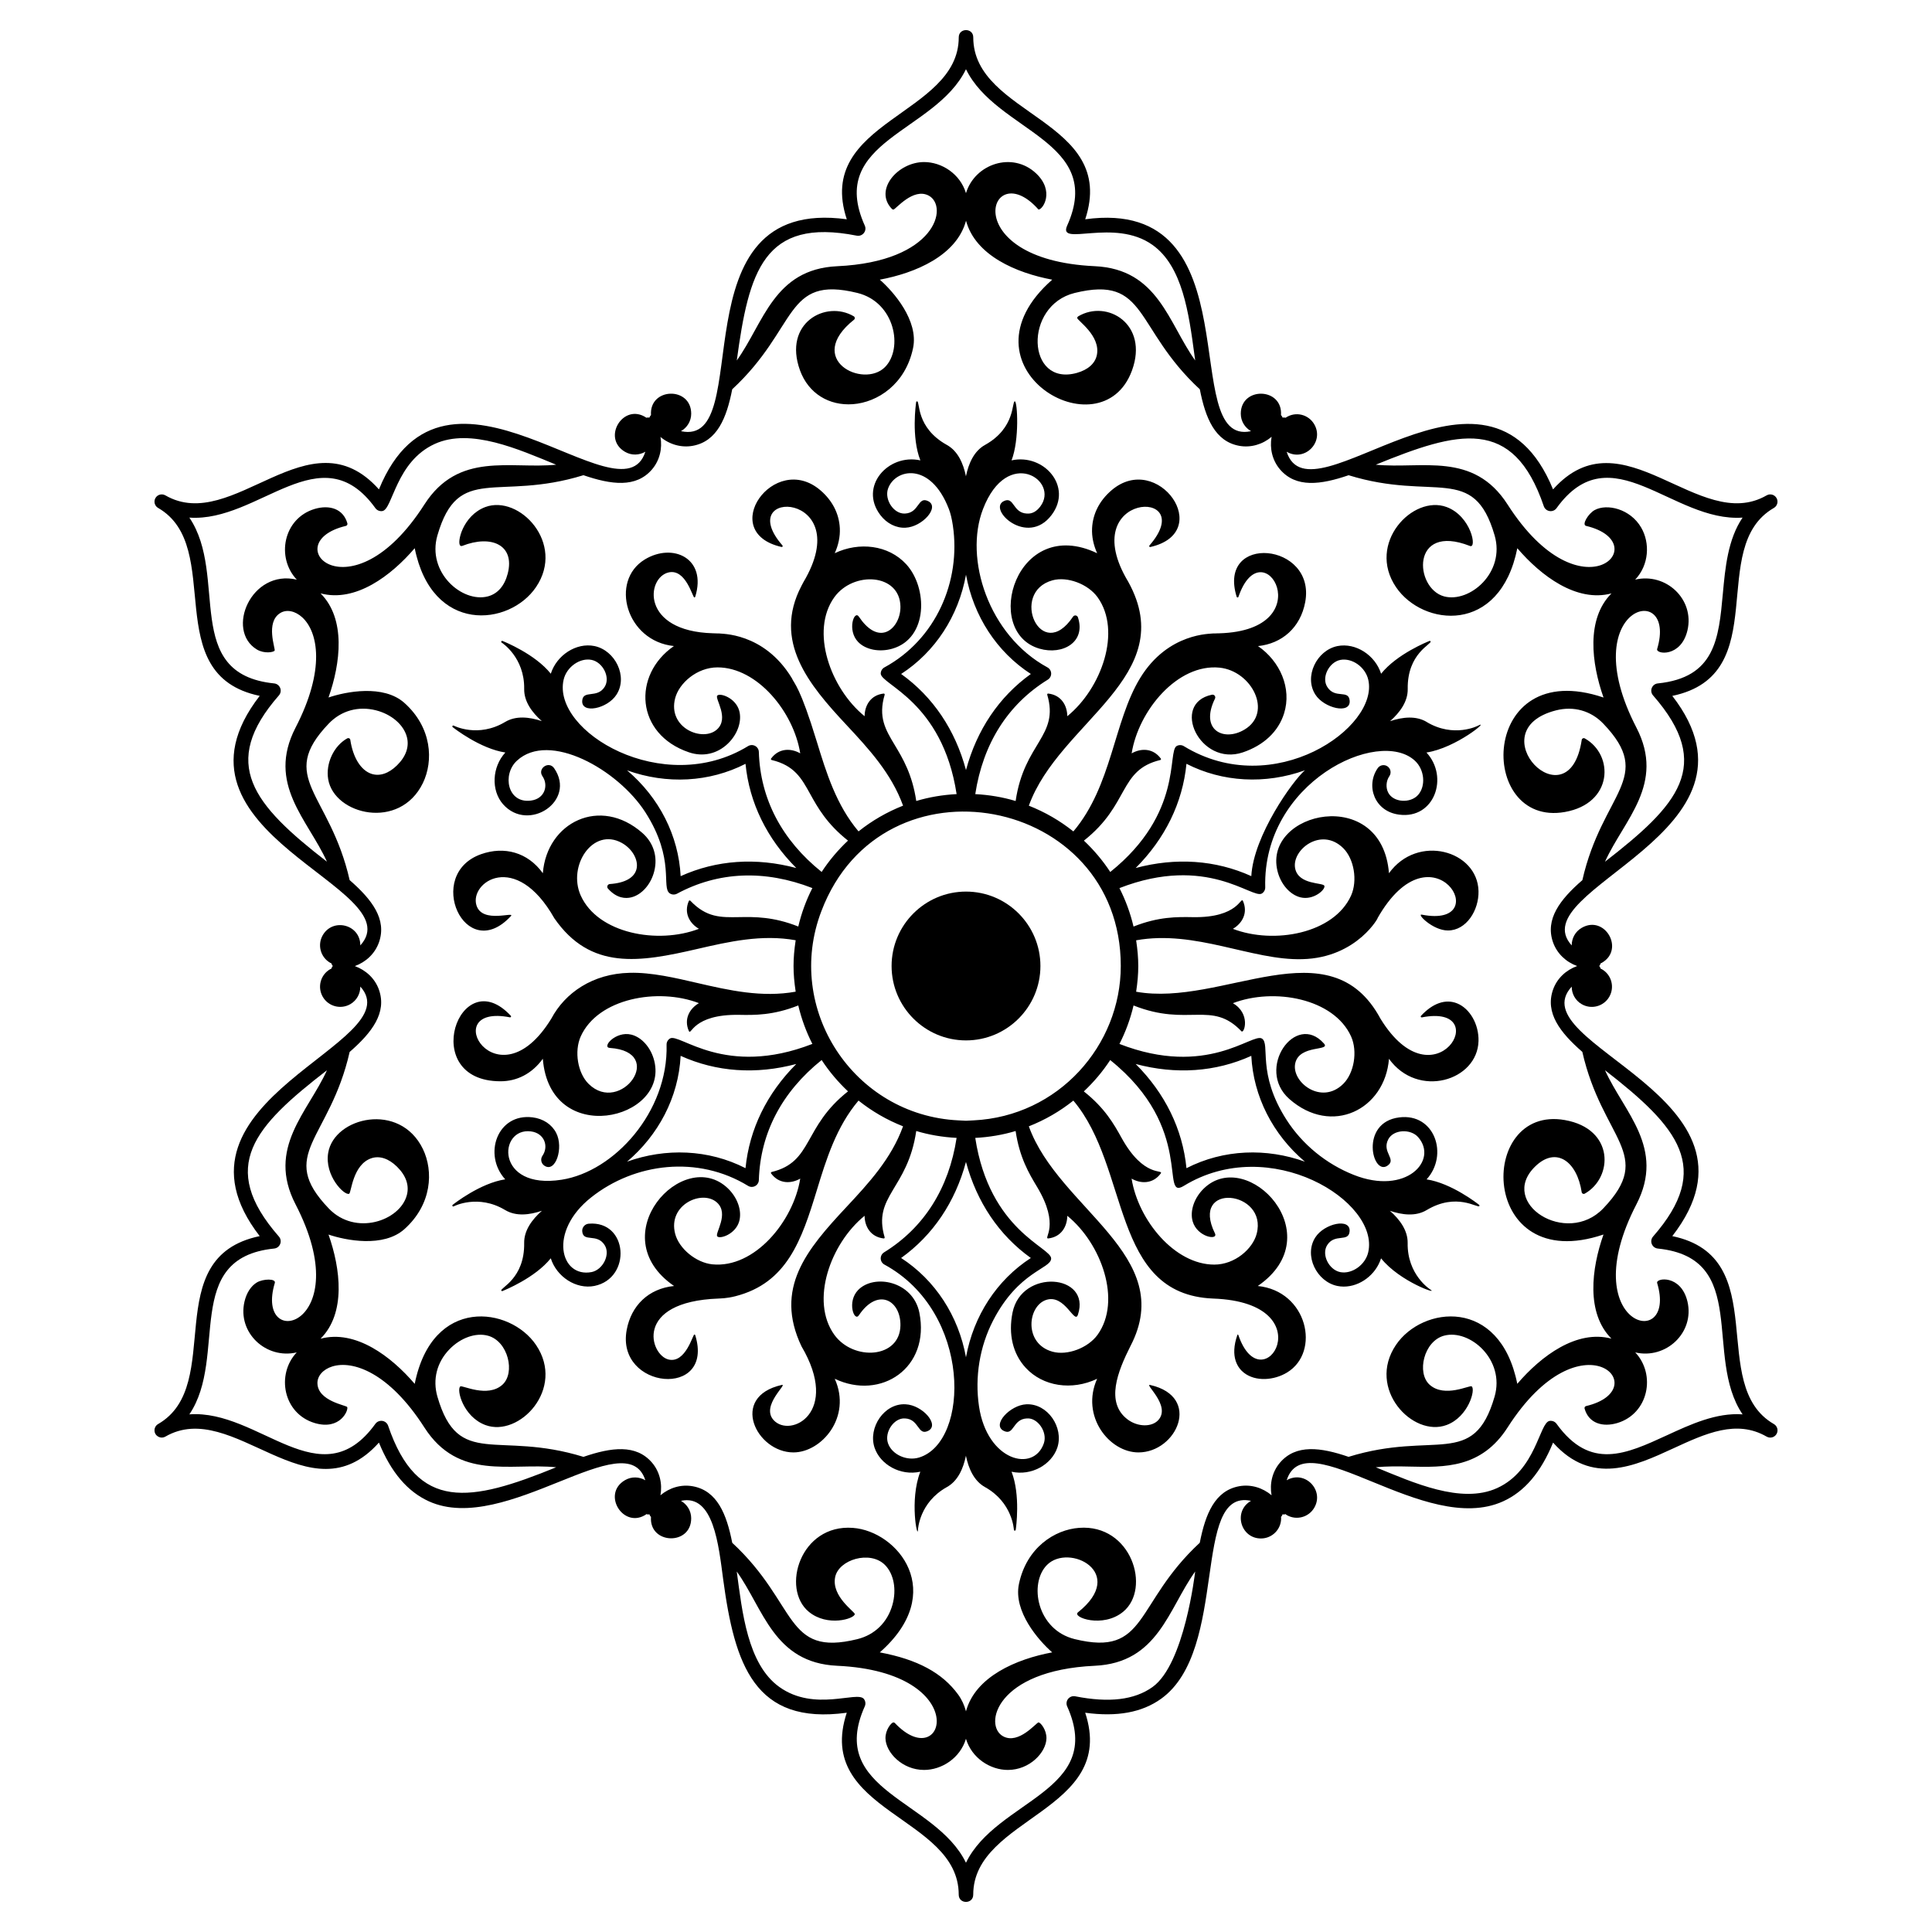 <?xml version="1.0" encoding="UTF-8"?>
<!-- Uploaded to: ICON Repo, www.iconrepo.com, Generator: ICON Repo Mixer Tools -->
<svg fill="#000000" width="800px" height="800px" version="1.1" viewBox="144 144 512 512" xmlns="http://www.w3.org/2000/svg">
 <g>
  <path d="m614.09 278.61c0.617-0.355 0.961-1 0.961-1.664 0-0.328-0.082-0.656-0.258-0.961-0.531-0.926-1.707-1.234-2.625-0.703-17.922 10.355-38.207-22.164-56.594-1.586-17.543-42.93-64.258 9.805-70.602-9.984 4.773 2.797 10.039-2.566 7.324-7.266-1.48-2.562-4.879-3.562-7.598-1.746-0.266-0.062-0.535-0.082-0.797-0.031-0.09-0.254-0.238-0.477-0.426-0.676 0.488-7.356-10.656-7.609-10.656-0.359 0 1.992 1.102 3.711 2.719 4.629-19.801 4.305 1.473-62.355-43.945-56.152 8.695-26.391-29.672-27.371-29.672-48.223 0-2.547-3.844-2.543-3.844 0 0 20.691-38.293 22.051-29.672 48.223-46.082-6.285-23.594 60.598-43.949 56.152 1.617-0.918 2.719-2.637 2.719-4.629 0-7.281-11.148-6.977-10.656 0.359-0.188 0.199-0.336 0.422-0.426 0.676-0.266-0.051-0.535-0.031-0.801 0.031-6.09-4.117-11.934 5.414-5.637 9.051 1.727 0.996 3.762 0.902 5.367-0.039-6.285 19.637-53.066-32.922-70.602 9.98-18.445-20.648-38.633 11.961-56.594 1.586-0.926-0.527-2.106-0.219-2.629 0.703-0.176 0.305-0.258 0.637-0.258 0.961 0 0.664 0.344 1.309 0.961 1.664 17.918 10.344-0.055 44.188 26.922 49.805-28.406 36.672 40.641 50.754 26.66 66.133 0.031-5.527-7.238-7.406-9.953-2.707-1.477 2.555-0.602 5.828 1.957 7.305 0.105 0.062 0.219 0.094 0.328 0.148 0.078 0.262 0.199 0.504 0.371 0.707-0.172 0.203-0.293 0.445-0.371 0.707-0.109 0.055-0.223 0.086-0.328 0.148-2.559 1.477-3.434 4.746-1.957 7.305 1.477 2.559 4.746 3.434 7.305 1.957 1.727-0.996 2.66-2.809 2.648-4.664 13.672 15.027-54.785 29.824-26.66 66.133-27.117 5.648-8.918 39.418-26.922 49.805-0.617 0.355-0.961 1-0.961 1.664 0 1.465 1.586 2.402 2.883 1.664 17.938-10.363 38.207 22.176 56.594 1.586 3.223 7.887 7.574 12.992 13.238 15.566 20.352 9.242 52.398-21.113 57.363-5.582-1.605-0.938-3.641-1.035-5.367-0.039-6.363 3.676-0.359 13.219 5.703 9.004 0.129 0.027 0.25 0.117 0.379 0.117 0.117 0 0.223-0.062 0.34-0.082 0.086 0.27 0.242 0.512 0.441 0.723-0.516 7.297 10.656 7.672 10.656 0.359 0-1.992-1.102-3.707-2.715-4.629 8.664-1.883 9.977 11.762 11.191 20.809 3.039 22.586 8.297 38.695 32.75 35.344-8.695 26.391 29.672 27.371 29.672 48.223 0 2.547 3.844 2.543 3.844 0 0-20.688 38.293-22.051 29.672-48.223 8.438 1.148 15.039-0.062 20.098-3.684 18.141-12.973 7.949-55.926 23.848-52.469-4.801 2.738-2.797 9.973 2.633 9.973 2.953 0 5.348-2.394 5.348-5.348 0-0.121-0.027-0.238-0.035-0.355 0.199-0.211 0.355-0.453 0.441-0.723 0.113 0.02 0.223 0.082 0.34 0.082 0.129 0 0.25-0.09 0.379-0.117 0.121 0.086 0.227 0.184 0.359 0.258 2.559 1.477 5.828 0.602 7.305-1.957 2.711-4.695-2.551-10.059-7.324-7.266 5.039-15.742 36.598 15.031 57.363 5.582 5.668-2.57 10.016-7.68 13.238-15.562 10.254 11.48 21.664 6.231 31.805 1.555 8.645-3.988 16.816-7.746 24.793-3.141 0.922 0.527 2.098 0.219 2.625-0.703 0.531-0.918 0.219-2.094-0.703-2.625-17.914-10.344 0.047-44.188-26.922-49.809 28.477-36.766-40.77-50.766-26.66-66.113-0.004 1.852 0.934 3.656 2.652 4.648 2.559 1.477 5.828 0.602 7.305-1.957 1.477-2.559 0.602-5.828-1.957-7.305-0.105-0.059-0.219-0.094-0.328-0.148-0.078-0.262-0.199-0.504-0.371-0.707 0.176-0.203 0.293-0.445 0.371-0.707 0.109-0.055 0.223-0.086 0.328-0.148 6.117-3.535 0.785-12.801-5.348-9.262-1.723 0.996-2.66 2.805-2.652 4.66-13.645-15.012 54.742-29.871 26.66-66.125 27.113-5.652 8.906-39.418 26.914-49.809zm-243.04-72.156c1.539 0.297 2.766-1.262 2.125-2.672-10.129-22.57 18.68-24.668 26.82-41.441 8.074 16.637 36.914 18.941 26.82 41.441-2.609 5.769 12.438-2.16 22.633 5.141 7.934 5.676 9.605 18.09 11.078 29.047 0.07 0.52 0.141 1.031 0.211 1.551-7.121-9.91-9.785-24.199-26.609-24.977-37.164-1.719-27.922-29.742-14.91-15.008 1.184 0 4.332-4.894-0.645-9.59-6.293-5.914-16.254-2.492-18.578 5.25-1.547-5.152-6.453-8.25-11.109-8.25-6.965 0-13.383 7.43-8.504 12.434 0.102 0.105 0.242 0.16 0.387 0.16h0.004c0.547-0.008 5.227-5.906 9.344-3.699 5.312 2.828 1.988 17.496-24.25 18.711-16.812 0.773-19.473 15.039-26.613 24.977 3.195-23.535 7.098-37.953 31.797-33.074zm-153.14 121.84c1.035-1.184 0.289-3.019-1.25-3.18-24.617-2.512-12.008-28.484-22.477-43.945 18.41 1.312 34.887-22.473 49.297-2.508 0.422 0.582 1.113 0.879 1.844 0.777 2.758-0.418 3.516-13.082 13.926-17.809 9.484-4.301 22.23 1.469 32.141 5.523-12.145 1.211-25.852-3.625-34.934 10.562-19.656 30.68-39.586 10.137-20.793 5.656 0.297-0.07 0.48-0.375 0.395-0.672-1.102-3.91-4.781-4.977-8.684-3.82-8.336 2.527-10.238 12.91-4.723 18.734-12.094-2.844-18.957 13.438-10.586 18.508 1.941 1.172 4.457 0.758 4.715 0.293 0.262-0.469-2.5-7.469 1.469-9.941 1.668-1.051 3.977-0.594 5.867 1.148 4.16 3.84 6.188 13.793-1.793 29.211-7.734 14.949 3.285 24.371 8.324 35.535-19.543-15.125-28.582-25.973-12.738-44.074zm28.949 193.54c-0.234-0.68-0.824-1.176-1.535-1.281-0.73-0.098-1.422 0.195-1.844 0.777-14.488 20.066-30.777-3.883-49.297-2.508 10.352-15.293-2.062-41.441 22.477-43.945 1.543-0.16 2.281-2 1.25-3.18-16.312-18.641-6.43-29.238 12.738-44.07-5.019 11.125-16.066 20.578-8.324 35.535 16.746 32.371-11.031 39.352-5.496 20.836 0.359-1.215-3.129-1.117-4.762-0.129-1.562 0.945-2.723 2.742-3.273 5.062-1.93 8.262 5.734 15.363 13.84 13.469-5.5 5.84-3.59 16.199 4.746 18.715 6.836 2.043 9.059-3.504 8.625-4.242-0.281-0.473-7.719-1.562-7.879-6.242-0.066-1.969 1.477-3.738 3.93-4.504 5.398-1.684 15.035 1.535 24.402 16.152 9.082 14.172 22.77 9.344 34.938 10.562-22.809 9.316-36.77 11.82-44.535-11.008zm202.59 69.234c-4.812 3.441-11.52 4.242-20.512 2.469-0.703-0.141-1.426 0.129-1.879 0.688-0.445 0.562-0.543 1.328-0.246 1.984 10.129 22.574-18.68 24.664-26.82 41.441-8.074-16.637-36.918-18.941-26.82-41.441 0.297-0.656 0.199-1.422-0.246-1.984-1.758-2.188-13.062 3.512-22.387-3.156-8.469-6.055-9.852-20.004-11.289-30.598 7.09 9.863 9.789 24.203 26.609 24.977 36.41 1.684 28.574 29.211 15.297 15.18-0.098-0.105-0.242-0.168-0.387-0.168h-0.004c-0.543 0-2.148 1.973-2.102 4.227 0.074 3.695 4.414 8.367 10.223 8.367 4.652 0 9.559-3.098 11.105-8.254 1.547 5.152 6.453 8.254 11.109 8.254 5.816 0 10.145-4.672 10.223-8.367 0.047-2.25-1.562-4.227-2.102-4.227h-0.004c-0.551 0-5.219 5.898-9.344 3.699-5.312-2.828-1.988-17.496 24.25-18.711 16.812-0.777 19.488-15.059 26.613-24.977-0.07 0.516-2.84 24.555-11.289 30.598zm132.63-119.37c-0.473 0.539-0.609 1.301-0.344 1.969 0.262 0.668 0.875 1.137 1.594 1.211 24.566 2.508 12.059 28.559 22.477 43.945-6.953-0.512-13.797 2.656-20.047 5.539-10.898 5.019-20.312 9.352-29.25-3.031-0.422-0.582-1.105-0.879-1.844-0.777-2.746 0.418-3.516 13.078-13.926 17.809-9.488 4.312-22.238-1.469-32.141-5.519 2.894-0.289 5.894-0.258 8.848-0.188 9.41 0.227 19.152 0.453 26.09-10.375 19.656-30.68 39.594-10.137 20.793-5.656-0.297 0.07-0.48 0.371-0.395 0.668 1.094 3.926 4.801 4.981 8.684 3.824 8.277-2.508 10.273-12.844 4.742-18.715 8.098 1.895 15.766-5.203 13.836-13.469-1.727-7.258-8.43-6.258-8.035-4.93 5.531 18.496-22.25 11.543-5.492-20.84 7.727-14.945-3.289-24.379-8.324-35.539 19.465 15.109 28.637 25.902 12.734 44.074zm-26.5-77.945c1.055 2.965 3.449 5.199 6.383 6.258-2.941 1.055-5.328 3.262-6.383 6.231-2.176 6.137 1.848 11.375 7.754 16.52 5.312 23.348 19.379 27.055 5.531 41.492-9.746 10.164-27.879-1.43-18.09-11.062 5.625-5.555 11.164-1.383 12.391 6.754 0.055 0.371 0.465 0.57 0.797 0.391 7.543-4.211 7.961-17.176-5.262-19.508-23.465-4.148-22.801 41.496 10.238 30.332-3.195 9.059-4.656 20.816 2.109 27.594-9.23-2.449-18.637 4.594-24.953 11.973-4.629-23.109-25.195-20.613-32.148-10.312-7.848 11.59 4.422 24.586 13.414 21.227 5.812-2.164 7.762-9.496 6.633-10.246-0.52-0.367-7.152 3.102-11.102-0.402-3.539-3.133-1.57-11.598 3.82-13.031 6.777-1.809 16.211 6.356 13.367 16.164-5.57 19.188-15.82 8.883-38.695 15.953-7.41-2.543-13.961-3.402-18.184 1.547-2.039 2.391-2.769 5.574-2.223 8.633-2.379-2.004-5.496-2.957-8.59-2.391-6.406 1.18-8.93 7.285-10.434 14.977-17.465 16.184-13.754 30.305-33.168 25.531-10.008-2.461-12.191-14.758-7.312-19.656 5.797-5.828 21.414 2.039 8.199 12.566-1.656 1.316 6.59 4.293 11.988-0.16 7.477-6.188 2.168-23.266-11.676-22.23-6.492 0.465-13.949 5.25-15.957 14.891-1.512 7.266 5.184 14.918 8.812 18.109-9.539 1.781-20.367 6.43-22.844 15.621-0.434-1.613-1.113-3.121-2.078-4.445-4.184-5.746-10.797-9.312-20.762-11.172 18.09-15.902 4.762-32.148-7.148-32.996-13.941-1.039-19.066 16.117-11.668 22.234 4.945 4.082 12.105 1.848 12.188 0.617 0.039-0.633-6.25-4.668-5.199-9.816 0.945-4.629 9.262-7.156 13.195-3.211 2.344 2.352 3.121 6.5 1.984 10.566-1.305 4.644-4.691 7.961-9.293 9.094-19.391 4.781-15.641-9.293-33.164-25.531-1.504-7.688-4.027-13.797-10.43-14.977-3.109-0.574-6.223 0.383-8.594 2.383 0.543-3.062-0.188-6.242-2.223-8.633-4.231-4.953-10.777-4.086-18.184-1.547-22.875-7.07-33.121 3.254-38.699-15.953-1.32-4.555-0.145-9.145 3.227-12.594 2.949-3.019 6.93-4.434 10.141-3.566 5.387 1.43 7.363 9.895 3.82 13.031-3.934 3.484-10.574 0.051-11.102 0.406-1.121 0.746 0.715 8.043 6.625 10.242 8.965 3.356 21.285-9.605 13.422-21.223-6.867-10.16-27.496-13.008-32.148 10.312-6.25-7.301-15.676-14.438-24.957-11.965 6.781-6.785 5.305-18.551 2.113-27.602 4.578 1.551 14.543 3.519 20.094-1.422 7.34-6.559 7.754-15.406 4.91-21.266-6.129-12.613-23.496-8.426-25.09 1.008-1.031 6.113 4.34 11.457 5.559 10.863 0.57-0.281 0.914-7.746 5.898-9.414 2.172-0.719 4.586 0.082 6.789 2.254 2.394 2.359 3.289 4.973 2.586 7.57-1.824 6.766-13.613 10.871-20.676 3.496-13.852-14.438 0.207-18.102 5.531-41.488 5.906-5.144 9.93-10.383 7.75-16.52-1.047-2.957-3.465-5.168-6.383-6.231 2.934-1.055 5.332-3.293 6.387-6.258 2.176-6.137-1.848-11.375-7.754-16.523-5.285-23.223-19.371-27.062-5.531-41.492 3.277-3.426 7.848-4.695 12.52-3.504 4.09 1.047 7.293 3.793 8.16 7 0.699 2.594-0.195 5.211-2.59 7.57-2.211 2.184-4.621 2.973-6.789 2.254-2.801-0.934-4.898-4.305-5.602-9.012-0.027-0.176-0.137-0.324-0.297-0.402-0.152-0.074-0.34-0.07-0.5 0.012-3.59 2.004-5.766 6.668-5.059 10.852 1.598 9.422 18.953 13.633 25.09 1.008 2.848-5.859 2.43-14.703-4.91-21.262-5.547-4.941-15.512-2.977-20.094-1.422 3.195-9.062 4.656-20.812-2.109-27.594 9.285 2.473 18.723-4.695 24.953-11.973 4.574 22.84 25.117 20.703 32.148 10.312 7.859-11.609-4.438-24.555-13.418-21.223-6.027 2.246-7.644 9.562-6.629 10.246 0.148 0.102 0.34 0.121 0.496 0.055 7.734-3.035 14.02-0.234 12.047 7.356-0.844 3.254-2.664 5.336-5.262 6.027-6.793 1.781-16.215-6.348-13.367-16.164 5.57-19.191 15.82-8.883 38.699-15.953 7.41 2.539 13.957 3.402 18.184-1.547 2.023-2.375 2.762-5.543 2.231-8.59 2.422 2.023 5.566 2.906 8.582 2.344 6.402-1.184 8.93-7.289 10.43-14.977 17.609-16.312 13.723-30.309 33.168-25.531 9.996 2.461 12.199 14.754 7.312 19.656-5.766 5.797-21.402-2.039-8.199-12.566 0.293-0.234 0.266-0.688-0.055-0.887-7.406-4.41-18.816 1.789-14.266 14.309 2.242 6.168 7.75 9.43 14.012 8.969 6.496-0.465 13.949-5.25 15.957-14.887 1.504-7.266-5.184-14.918-8.816-18.109 9.465-1.766 20.352-6.379 22.848-15.621 2.477 9.203 13.293 13.836 22.844 15.621-26.301 23.113 13.027 46.359 21.148 24.031 4.453-12.242-6.594-18.875-14.266-14.309-0.148 0.094-0.246 0.25-0.258 0.43-0.039 0.629 6.254 4.68 5.203 9.816-0.457 2.238-2.356 3.926-5.344 4.754-13.305 3.644-14.113-17.863-0.539-21.199 19.406-4.766 15.613 9.262 33.168 25.531 1.504 7.688 4.027 13.797 10.43 14.977 3.102 0.566 6.219-0.387 8.59-2.387-0.547 3.062 0.188 6.242 2.223 8.633 4.231 4.953 10.777 4.09 18.188 1.547 22.758 7.035 33.129-3.219 38.695 15.953 2.863 9.871-6.633 17.934-13.367 16.164-7.941-2.117-8.926-19.543 6.785-13.383 2.004 0.891 0.395-7.871-6.137-10.301-8.969-3.34-21.273 9.613-13.414 21.227 7.051 10.414 27.531 12.746 32.148-10.312 6.246 7.297 15.684 14.438 24.953 11.973-6.766 6.781-5.305 18.527-2.109 27.594-33.074-11.184-33.691 34.473-10.238 30.332 12.805-2.258 13.074-15.145 5.262-19.508-0.34-0.18-0.742 0.023-0.797 0.391-3.398 22.672-27.758-2.453-6.824-7.812 4.672-1.199 9.238 0.082 12.52 3.5 13.844 14.43-0.215 18.148-5.531 41.492-5.914 5.125-9.938 10.363-7.762 16.504zm27.75-68.641c-0.719 0.074-1.328 0.539-1.594 1.211-0.266 0.668-0.133 1.43 0.344 1.969 16.293 18.621 6.477 29.16-12.738 44.07 5.019-11.125 16.066-20.578 8.324-35.539-16.758-32.379 11.027-39.348 5.496-20.836-0.418 1.41 6.32 2.32 8.031-4.934 1.93-8.25-5.703-15.363-13.852-13.445 3.707-3.914 3.941-9.727 1.609-13.762-2.906-5.035-9.113-6.449-12.359-4.668-1.66 0.914-3.488 3.898-2.266 4.188 18.789 4.477-1.129 25.035-20.793-5.656-9.082-14.172-22.77-9.352-34.934-10.562 21.777-8.887 36.379-12.945 44.527 11.008 0.504 1.469 2.461 1.777 3.379 0.504 14.438-20.012 30.738 3.82 49.297 2.508-3.906 5.769-4.598 13.277-5.227 20.129-1.094 11.945-2.043 22.266-17.246 23.816z"/>
  <path d="m400 380.28c-10.871 0-19.719 8.848-19.719 19.719 0 10.875 8.848 19.719 19.719 19.719 10.875 0 19.723-8.848 19.723-19.719s-8.848-19.719-19.723-19.719z"/>
  <path d="m522.1 335.33c-2.828-1.695-6.375-1.332-9.719-0.211 2.644-2.336 4.734-5.227 4.68-8.527-0.156-9.457 6.422-11.891 6.059-12.609-0.055-0.113-0.188-0.16-0.309-0.117-0.465 0.184-8.641 3.465-12.805 8.684-1.551-4.914-6.734-8.301-11.578-7.332-5.5 1.133-8.91 8.094-5.84 12.863 2.293 3.606 9.383 5.301 9.09 1.605-0.258-3.066-3.856-0.363-5.93-3.629-1.617-2.512 0.465-6.559 3.43-7.168 3.129-0.617 6.664 1.883 7.43 5.266 2.894 12.625-25.059 32.16-48.883 17.582-0.57-0.348-1.281-0.367-1.875-0.047-2.609 1.41 1.828 17.793-17.621 33.395-1.992-3.047-4.344-5.824-6.984-8.309 12.23-9.656 9.133-18.688 20.277-21.375 0.078-0.027 0.148-0.117 0.152-0.199 0.008-0.059-0.012-0.121-0.051-0.172v-0.008c-2.094-2.836-5.309-2.754-7.727-1.371 1.809-11.336 12.164-23.844 23.309-22.715 8.551 0.887 14.148 11.871 6.633 16.391-5.496 3.324-11.969 0.195-7.856-8.18 0.266-0.539-0.18-1.164-0.812-1.039-11.066 2.293-3.211 19.121 8.191 15.281 5.551-1.867 9.43-5.535 10.93-10.324 2.094-6.707-1.078-13.82-6.902-17.844 6.356-0.656 11.238-4.891 12.504-11.645 2.957-15.828-23.395-18.309-18.16-1.406 0.031 0.102 0.125 0.172 0.23 0.172h0.004c0.105 0 0.195-0.066 0.23-0.164 6.441-18.812 22.508 8.891-5.148 9.66-0.336-0.012-0.68 0.027-1.02 0.031-0.055 0-0.102 0.004-0.16 0.004h-0.402-0.004c-0.391 0.145-11.898-0.355-19.328 11.844-7.047 11.57-7.414 28.484-17.68 40.621-3.543-2.832-7.516-5.133-11.801-6.82 8-22.254 40.211-34.23 26.355-59.32-14.426-23.906 19.16-25.184 5.602-9.633-0.152 0.18 0.008 0.449 0.238 0.398 17.258-3.914 1.953-25.512-10.293-15.023-3.172 2.719-4.953 6.191-5.144 10.039-0.113 2.254 0.383 4.496 1.344 6.633-21.531-10.262-30.613 20.824-15.285 25.293 6.141 1.785 12.359-1.742 10.195-8.293-0.184-0.566-0.945-0.719-1.305-0.184-8.48 12.652-16.945-6.488-5.414-9.645 3.922-1.062 9.375 0.98 11.91 4.477 6.481 9 1.031 24.203-8.016 31.543-0.016-2.773-1.543-5.606-5.059-6.004-0.047-0.008-0.113 0.004-0.16 0.035-0.078 0.051-0.129 0.176-0.098 0.27 3.254 11.023-6.113 12.688-8.371 28.172-3.414-1.031-7.004-1.629-10.699-1.828 2.051-13.359 8.617-23.781 19.223-30.332 0.57-0.352 0.91-0.98 0.891-1.648-0.02-0.668-0.391-1.277-0.98-1.598-15.656-8.508-22.148-28.871-17.078-41.977 6.453-16.758 20.379-7.531 15.172-0.66-0.945 1.25-2.098 1.973-3.535 1.867-3.824-0.168-3.34-4.613-6.094-3.316-4.484 2.121 6.164 12.227 12.613 3.715 5.719-7.531-2.023-16.387-10.598-14.496 2.141-5.469 1.551-15.641 0.871-15.641h-0.016c-0.809 0.051 0.23 7.039-7.894 11.555-2.879 1.602-4.34 4.852-5.043 8.305-0.703-3.453-2.164-6.703-5.043-8.305-8.27-4.594-7.086-11.504-7.894-11.555h-0.016c-0.121 0-0.223 0.09-0.242 0.207-0.074 0.492-1.32 9.219 1.113 15.434-8.547-1.883-16.344 6.938-10.598 14.496 1.707 2.254 4.215 3.484 6.676 3.348 4.426-0.188 9.215-5.516 5.938-7.066-2.727-1.285-2.273 3.152-6.106 3.316-2.945 0.148-5.457-3.648-4.492-6.551 1.793-5.293 11.23-7.406 16.141 5.348 0.438 1.117 0.793 2.606 1.062 4.418 2.164 14.684-4.461 30.121-18.141 37.555-0.59 0.32-0.961 0.93-0.98 1.598-0.082 2.969 16.332 7.32 20.109 31.98-3.695 0.199-7.281 0.797-10.695 1.828-1.039-7.047-3.574-11.297-5.676-14.793-2.488-4.141-4.457-7.414-2.688-13.395 0.016-0.086-0.035-0.199-0.105-0.246-0.043-0.031-0.133-0.035-0.164-0.039-3.516 0.395-5.039 3.231-5.055 6.004-9.047-7.34-14.496-22.543-8.016-31.543 5.078-7 17.352-6.285 17.512 2.449 0.059 3.156-1.645 6.09-3.965 6.82-2.301 0.719-4.793-0.738-7.047-4.106-1.246-1.867-3.184 3.606-0.199 6.699 1.992 2.066 5.637 2.781 9.09 1.777 9.523-2.777 9.355-16.176 3.652-22.371-4.727-5.137-12.504-5.992-18.938-2.926 0.961-2.137 1.457-4.383 1.344-6.637-0.191-3.844-1.973-7.316-5.144-10.035-12.23-10.473-27.555 11.105-10.293 15.023 0.215 0.055 0.395-0.211 0.238-0.398-13.457-15.43 19.93-14.445 5.559 9.707-0.215 0.387-0.73 1.391-0.527 1-7.668 14.672 1.969 26.195 11.867 36.793 5.91 6.332 11.973 12.887 15.059 21.453-4.285 1.688-8.258 3.988-11.801 6.82-5.867-6.938-8.52-15.477-11.055-23.777-4.441-14.555-5.93-15.27-6.633-16.855-7.461-12.254-18.875-11.668-19.32-11.832h-0.004-0.402c-0.113 0-0.211-0.008-0.32-0.012-0.281 0-0.566-0.035-0.848-0.027-19.172-0.527-17.695-14.781-11.727-16.133 4.547-1.008 6.328 6.641 6.793 6.641h0.004c0.105 0 0.199-0.07 0.23-0.172 3.184-10.246-5.961-14.406-13.367-9.891-9.344 5.684-4.973 21.629 7.723 22.941-11.086 7.652-10.188 23.387 4.016 28.172 3.699 1.246 7.445 0.398 10.277-2.309 2.59-2.477 3.797-6 3.004-8.762-0.988-3.441-5.172-4.769-5.82-3.953-0.641 0.828 3.246 5.918-0.047 8.938-3.773 3.453-13.172-0.371-11.094-8.289 1.039-3.941 5.738-8.145 11.227-8.145 10.504 0 20.16 11.766 21.914 22.781-2.398-1.371-5.621-1.469-7.719 1.375-0.039 0.055-0.055 0.125-0.051 0.184 0.012 0.09 0.094 0.176 0.176 0.199 6.051 1.457 7.898 4.797 10.238 9.023 1.98 3.578 4.398 7.91 10.012 12.344-2.641 2.484-4.992 5.262-6.984 8.305-10.535-8.453-16.27-19.348-16.641-31.805-0.02-0.668-0.395-1.273-0.98-1.59-0.59-0.32-1.301-0.301-1.875 0.047-22.543 13.809-52.016-3.894-48.883-17.586 0.766-3.379 4.32-5.891 7.418-5.262 2.988 0.613 5.059 4.656 3.441 7.176-1.984 3.121-5.68 0.684-5.926 3.625-0.285 3.59 6.668 2.184 9.086-1.602 3.086-4.793-0.352-11.738-5.852-12.871-4.805-0.977-10.012 2.418-11.562 7.336-4.164-5.215-12.34-8.5-12.805-8.684-0.125-0.043-0.254 0.004-0.309 0.117-0.055 0.113-0.02 0.25 0.09 0.316 0.059 0.039 6.106 3.906 5.969 12.293-0.051 3.289 2.027 6.18 4.664 8.512-3.34-1.117-6.879-1.469-9.707 0.227-7.191 4.301-13.566 1.008-13.637 0.977-0.105-0.059-0.246-0.02-0.316 0.082-0.07 0.105-0.051 0.246 0.055 0.324 0.391 0.312 7.344 5.731 13.953 6.715-3.512 3.797-3.867 10.008-0.598 13.727 6.746 7.582 19.496-0.926 13.52-9.57-1.41-2.043-4.5 0.094-3.086 2.133 1.625 2.348 0.68 5.981-3.082 6.453-6.219 0.801-7.633-6.926-3.695-10.566 8.551-7.941 26.773 2.348 34.039 13.66 8.051 12.57 4.078 20.016 6.519 21.523 0.566 0.352 1.285 0.371 1.875 0.055 10.973-5.91 23.277-6.387 35.867-1.488-1.633 3.199-2.891 6.613-3.731 10.191-6.625-2.637-11.566-2.562-15.676-2.492-4.848 0.086-8.648 0.152-12.926-4.344-0.059-0.07-0.184-0.102-0.262-0.066-0.055 0.02-0.109 0.074-0.137 0.133h-0.004c-1.414 3.238 0.273 5.981 2.672 7.375-10.879 4.172-26.773 1.281-31.324-8.828-3.527-7.91 3.234-18.152 10.879-13.941 2.762 1.527 4.453 4.473 3.926 6.848-0.52 2.34-3.035 3.777-7.078 4.051-0.289 0.02-0.535 0.195-0.641 0.461-0.102 0.262-0.051 0.555 0.145 0.758 2.316 2.602 4.648 2.688 6.191 2.305 2.789-0.695 5.234-3.5 6.082-6.984 0.934-3.809-0.215-7.473-3.141-10.055-11.191-9.863-25.34-2.867-26.402 10.648-4.023-5.582-10.238-7.195-16.344-5.051-15.145 5.34-4.254 29.52 7.867 16.426 1.273-1.371-7.578 2.121-9.113-2.856-1.895-6.086 10.375-14.719 20.645 3.434 9.586 13.828 22.539 11.672 37.828 8.133 8.453-1.957 17.176-3.934 26.121-2.316-0.754 5.008-0.75 8.641 0 13.625-8.945 1.617-17.672-0.359-26.125-2.316-5.641-1.309-12.148-2.848-17.914-2.68-9.695 0.223-17.055 5.242-20.723 12.152-14.484 23.57-30.473-4.199-10.945-0.352 0.102 0.016 0.207-0.027 0.258-0.121s0.039-0.207-0.035-0.281c-13.613-14.699-24.727 17.344-2.727 17.344 4.293 0 8.312-1.961 11.203-5.969 1.863 23.66 33.371 16.242 29.543 0.594-0.848-3.484-3.293-6.289-6.082-6.984-4.176-1.035-7.961 3.383-5.695 3.523 15.176 1.031 2.844 17.918-5.644 9.512-2.887-2.863-3.836-8.613-2.078-12.555 4.555-10.113 20.457-12.996 31.324-8.828-2.394 1.398-4.082 4.137-2.672 7.379h0.004c0.637 1.398 0.918-4.473 13.324-4.277 4.078 0.078 9.035 0.148 15.676-2.492 0.844 3.578 2.102 6.992 3.734 10.195-23.242 9.047-35.211-2.996-37.746-1.434-0.566 0.352-0.91 0.977-0.891 1.648 0.465 17.797-13.887 33.617-27.812 35.777-17.664 2.769-16.82-13.898-8.16-12.809 3.629 0.457 4.793 3.988 3.082 6.457-0.59 0.852-0.375 2.019 0.477 2.609 3.008 2.082 5.188-4.766 3.156-8.664-1.164-2.266-3.441-3.766-6.242-4.121-9.398-1.176-13.203 9.93-7.262 16.426-6.598 1-13.531 6.441-13.918 6.754-0.102 0.078-0.125 0.219-0.055 0.324 0.066 0.105 0.203 0.141 0.32 0.082 0.059-0.035 6.434-3.34 13.633 0.977 2.918 1.75 6.492 1.289 9.746 0.195-2.652 2.34-4.754 5.238-4.703 8.543 0.156 9.457-6.422 11.891-6.059 12.609 0.043 0.086 0.129 0.133 0.219 0.133 0.031 0 0.059-0.004 0.09-0.016 0.465-0.184 8.633-3.465 12.801-8.676 1.551 4.902 6.719 8.297 11.582 7.324 9.918-2.047 8.938-17.379-1.531-16.492-1.027 0.082-1.797 0.988-1.715 2.019 0.254 3.023 3.879 0.414 5.93 3.633 1.613 2.5-0.457 6.555-3.43 7.164-8.258 1.605-11.617-10.68-0.145-19.777 11.602-9.195 28.285-11.211 41.598-3.066 0.574 0.352 1.281 0.371 1.875 0.047 0.586-0.316 0.961-0.922 0.98-1.59 0.371-12.457 6.106-23.352 16.641-31.805 1.992 3.047 4.344 5.82 6.984 8.305-12.051 9.512-9.215 18.711-20.242 21.367-0.09 0.016-0.176 0.109-0.188 0.203-0.008 0.059 0.012 0.125 0.051 0.18 2.098 2.844 5.316 2.75 7.719 1.375-1.793 11.266-12.098 23.84-23.309 22.711-4.293-0.445-8.797-4.144-9.832-8.074-2.039-7.758 7.223-11.836 11.094-8.289 3.262 2.992-0.602 8.105 0.047 8.934 0.641 0.824 4.836-0.516 5.82-3.953 0.793-2.762-0.414-6.285-3.004-8.762-11.824-11.309-33.637 12.562-14.254 25.883-6.785 0.688-11.355 5.203-12.551 11.625-2.957 15.82 23.402 18.348 18.16 1.402-0.031-0.102-0.125-0.172-0.23-0.172h-0.004c-0.402 0-2.309 7.66-6.797 6.641-4.992-1.133-9.371-15.344 13.227-16.168 0.391-0.039 2.059-0.008 4.426-0.609 13.707-3.496 17.555-14.82 21.602-28.086 2.531-8.297 5.184-16.832 11.051-23.77 3.543 2.832 7.516 5.133 11.801 6.82-3.074 8.551-9.141 15.113-15.062 21.453-10.5 11.242-19.129 21.48-11.867 36.824 10.406 17.652-2.926 24.402-7.352 19.602-3.551-3.84 3.992-9.871 2.09-9.324-13.891 3.152-6.699 17.867 3.148 17.867 7.418 0 15.527-9.32 10.945-19.516 12.238 5.836 25.363-2.894 22.418-17.547-1.688-8.348-12.008-10.332-16.227-5.969-3.023 3.133-1.012 8.516 0.199 6.699 5.035-7.512 11.141-3.961 11.016 2.715-0.16 8.727-12.418 9.461-17.512 2.453-6.481-9-1.031-24.203 8.016-31.543 0.012 2.773 1.539 5.606 5.055 6.004 0.078 0.012 0.148-0.016 0.195-0.066 0.059-0.055 0.086-0.16 0.062-0.238-3.246-10.996 6.094-12.688 8.375-28.168 3.414 1.027 7 1.629 10.695 1.824-2.047 13.359-8.613 23.777-19.219 30.332-0.57 0.352-0.91 0.98-0.891 1.648 0.02 0.668 0.391 1.273 0.98 1.594 23.23 12.633 22.637 46.996 9.207 51.125-3.297 1.023-7.246-0.789-8.266-3.793-0.996-2.988 1.645-6.75 4.496-6.562 3.812 0.164 3.367 4.625 6.098 3.32 3.246-1.531-1.426-6.867-5.926-7.066-5.637-0.328-9.996 6.164-8.223 11.5 1.5 4.441 6.789 7.543 12.129 6.367-2.941 7.547-0.703 18.199-0.621 15.383 0.004-0.07 0.328-7.238 7.664-11.312 2.879-1.602 4.34-4.852 5.043-8.305 0.703 3.453 2.164 6.703 5.043 8.305 7.328 4.07 7.66 11.242 7.664 11.312 0.004 0.129 0.105 0.23 0.23 0.238h0.016c0.121 0 0.223-0.09 0.242-0.207 0.074-0.492 1.316-9.195-1.105-15.41 5.316 1.172 10.621-1.91 12.129-6.379 1.773-5.344-2.562-11.762-8.215-11.492-4.301 0.191-9.27 5.492-5.934 7.066 2.727 1.301 2.269-3.152 6.106-3.32 2.82-0.223 5.477 3.57 4.488 6.555-2.66 7.883-15.039 4.785-17.199-9.766-1.145-7.777 0.184-15.855 3.742-22.738 6.766-13.098 15.301-13.672 15.379-16.414 0.082-2.969-16.328-7.32-20.113-31.977 3.695-0.199 7.285-0.797 10.695-1.828 1.035 7.051 3.574 11.297 5.676 14.793 6.234 10.367 1.586 13.68 2.957 13.68 3.516-0.398 5.043-3.231 5.059-6.004 9.047 7.34 14.492 22.543 8.016 31.543-2.535 3.492-7.988 5.547-11.91 4.477-7.738-2.117-6.641-12.172-1.633-13.75 4.938-1.535 7.477 6.664 8.352 3.926 3.559-10.773-14.953-12.32-17.336-0.547-1.152 5.738 0.082 10.93 3.484 14.621 4.57 4.965 12.238 6.117 18.938 2.926-4.434 9.867 3.211 19.512 10.945 19.512 10.184 0 16.832-14.758 3.148-17.863-1.871-0.473 5.641 5.481 2.09 9.324-1.738 1.871-5.426 1.793-8.059-0.164-6.031-4.492-2.641-12.82 0.703-19.473 12.562-24.035-19.055-36.352-26.926-58.242 4.285-1.688 8.258-3.988 11.801-6.82 15.082 17.828 9.883 51.34 37 52.461 0 0 0.004 0.004 0.008 0.004h0.004 0.066c29.949 1.09 13.035 28.281 6.656 9.691-0.035-0.098-0.125-0.164-0.23-0.164-2.156 6.07 0.23 8.992 1.699 10.133 3.102 2.418 7.996 2.027 11.441-0.07 8.969-5.457 5.387-21.594-7.766-22.922 19.664-13.512-2.703-36.934-14.25-25.887-2.594 2.477-3.805 6-3.008 8.766 1.195 4.172 6.848 5.144 5.898 3.172-6.734-13.711 14.086-11.391 11.059 0.133-1.039 3.949-5.746 8.148-11.23 8.148-10.492 0-20.137-11.738-21.914-22.785 2.41 1.379 5.633 1.473 7.731-1.371l-0.004 0.004c0.812-1.195-4.457 1.266-10.367-9.402-1.98-3.578-4.398-7.91-10.016-12.344 2.641-2.484 4.996-5.262 6.988-8.309 22.609 18.137 13.023 37.301 19.496 33.348 22.859-13.996 51.965 4.109 48.883 17.586-0.77 3.383-4.367 5.871-7.422 5.262-2.996-0.613-5.051-4.668-3.438-7.176 2.019-3.156 5.676-0.641 5.926-3.625 0.293-3.648-6.734-2.098-9.086 1.602-3.082 4.793 0.348 11.738 5.848 12.871 0.559 0.113 1.125 0.168 1.691 0.168 4.305 0 8.512-3.152 9.883-7.492 5.004 6.258 15.645 9.836 13.016 8.242-0.059-0.039-6.106-3.906-5.969-12.293 0.055-3.305-2.047-6.203-4.699-8.543 3.234 1.086 6.812 1.559 9.738-0.195 7.961-4.766 13.539-0.414 13.953-1.059 0.07-0.105 0.051-0.246-0.051-0.324-0.391-0.309-7.32-5.754-13.922-6.75 5.887-6.43 2.191-17.625-7.254-16.426-10.527 1.324-7.164 15.613-3.098 12.785 2.496-1.711-1.582-3.551 0.184-6.953 1.363-2.656 5.914-2.871 7.918-0.609 5.441 6.184-3.211 15.508-17.051 10.012-7.309-2.891-13.637-8.078-17.824-14.609-7.965-12.422-4.191-20.082-6.527-21.527-2.531-1.559-14.496 10.484-37.742 1.434 1.633-3.199 2.891-6.613 3.734-10.195 14.555 5.785 20.699-1.473 28.617 6.859 0.75 0.613 2.453-4.691-2.285-7.465 10.867-4.176 26.77-1.281 31.324 8.828 1.758 3.941 0.809 9.691-2.082 12.555-5.816 5.769-13.824-0.512-12.723-5.461 1.117-5.039 9.566-3.125 7.574-5.269-7.519-8.445-18.16 6.773-9.141 14.734 11.242 9.902 25.352 2.781 26.406-10.648 7.66 10.625 23.488 5.836 23.73-4.742 0.102-4.394-2.277-8.578-5.664-9.945-3.066-1.242-6.469-0.062-9.59 3.312-0.07 0.078-0.082 0.191-0.035 0.281 0.055 0.094 0.156 0.125 0.258 0.121 19.531-3.844 3.535 23.934-10.949 0.348-13.422-24.984-41.863-3.012-64.754-7.152 0.754-4.992 0.754-8.629 0-13.625 15.73-2.844 30.68 5.387 44.035 4.996 14.793-0.344 20.59-11.797 19.91-10.816 14.691-25.91 31.648 2.894 11.758-0.98-1.453-0.266 2.922 4.195 6.922 4.195 4.891 0 8.227-5.359 8.109-10.43-0.246-10.77-16.145-15.27-23.73-4.742-1.848-23.41-33.414-16.406-29.547-0.594 0.848 3.484 3.297 6.293 6.086 6.984 3.461 0.867 6.715-2.086 6.336-3.062-0.355-0.895-6.762-0.211-7.719-4.512-1.102-4.938 6.863-11.262 12.723-5.461 2.887 2.863 3.836 8.613 2.082 12.555-4.555 10.109-20.453 13-31.324 8.828 2.394-1.398 4.082-4.137 2.672-7.375h-0.004c-0.594-1.352-1.109 4.504-13.324 4.277-4.109-0.074-9.047-0.145-15.676 2.492-0.844-3.578-2.102-6.988-3.731-10.191 23.246-9.043 35.211 2.996 37.742 1.434 0.566-0.352 0.91-0.977 0.891-1.645-0.73-27.812 30.051-42.465 39.672-33.539 2.543 2.356 2.941 6.672 0.844 9.055-2.039 2.293-6.57 2.035-7.926-0.613-0.684-1.309-0.559-3.09 0.297-4.336 0.59-0.852 0.375-2.019-0.477-2.609-0.852-0.59-2.019-0.375-2.609 0.48-3.231 4.676-0.855 11.48 5.699 12.305 9.34 1.234 13.234-9.965 7.227-16.465 7.816-1.164 16.996-8.84 13.688-7.121-0.055 0.043-6.438 3.34-13.629-0.965zm-197.72 40.863c-0.543-10.703-5.648-20.797-14.199-28.043 10.516 3.773 21.809 3.164 31.387-1.727 1.02 10.359 5.684 19.832 13.457 27.617-10.625-2.844-21.164-2.144-30.645 2.152zm17.188 77.387c-9.848-5.035-21.18-5.383-31.387-1.727 8.23-6.977 13.633-16.961 14.195-28.043 9.484 4.293 20.02 4.996 30.645 2.156-7.769 7.781-12.434 17.254-13.453 27.613zm134.04-29.77c0.551 10.719 5.664 20.812 14.199 28.043-10.145-3.637-21.48-3.34-31.383 1.727-1.02-10.359-5.684-19.832-13.457-27.613 10.621 2.84 21.16 2.137 30.641-2.156zm-92.797-101.2c9.008-5.836 15.188-15.297 17.188-26.309 1.992 10.988 8.16 20.461 17.188 26.309-8.457 6.062-14.332 14.836-17.188 25.461-2.856-10.625-8.727-19.402-17.188-25.461zm34.371 154.77c-9.008 5.84-15.188 15.297-17.188 26.309-1.996-10.992-8.164-20.457-17.188-26.309 8.461-6.062 14.332-14.836 17.184-25.457 2.859 10.621 8.73 19.395 17.191 25.457zm23.836-77.387c0 21.035-16.5 39.84-39.039 40.918h-0.008c-2.906 0.137-1.027 0.137-3.949 0h-0.012c-27.812-1.336-46.27-29.594-36.32-55.492 16.215-42.59 79.328-30.527 79.328 14.574zm34.594-23.809c-9.484-4.293-20.02-4.992-30.645-2.152 7.773-7.781 12.438-17.258 13.457-27.617 9.555 4.883 20.859 5.5 31.387 1.723-3.106 2.633-13.652 17.332-14.199 28.047z"/>
 </g>
</svg>